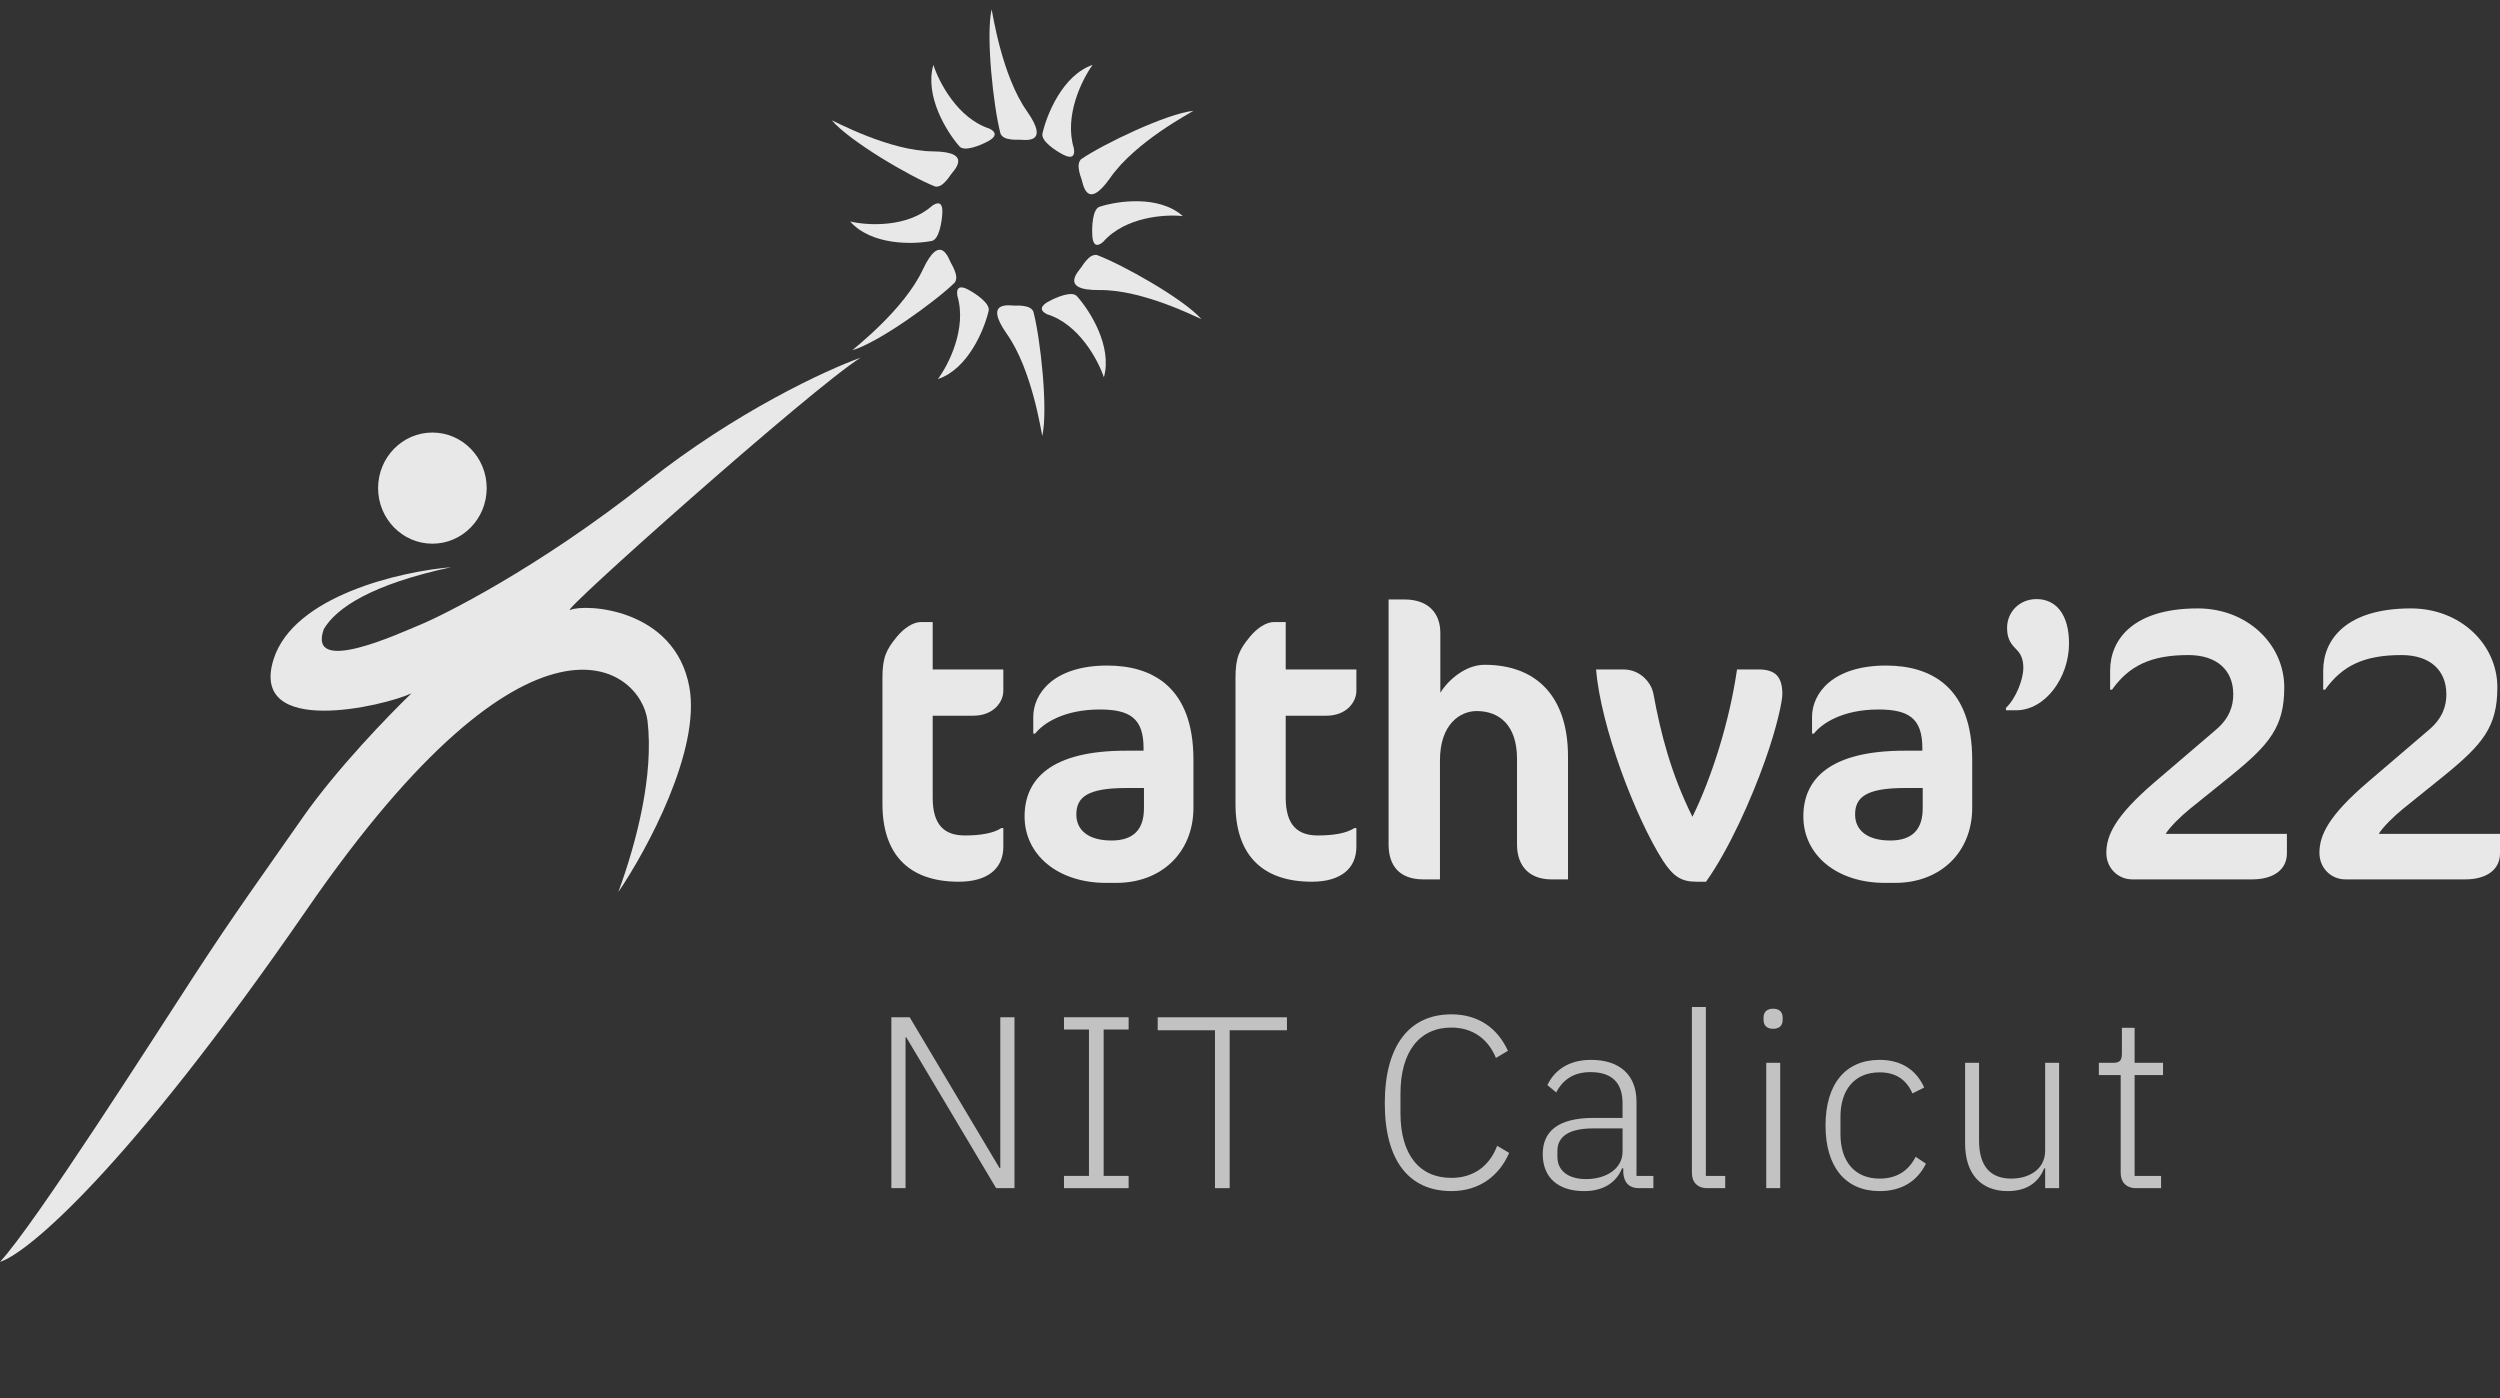 <svg width="118" height="66" viewBox="0 0 118 66" fill="none" xmlns="http://www.w3.org/2000/svg"><rect x="0" y="0" width="118" height="66" fill="#333333" stroke="none"/><path d="M47.017 56.081H47.884V48.016H47.214v7.118H47.179l-4.241-7.118H42.072v8.065H42.742V48.963H42.777l4.241 7.118z" fill="#fff" fill-opacity=".7"/><path d="M53.271 56.081v-.578H52.092V48.593h1.179v-.578H50.22v.578h1.179v6.91H50.22v.578h3.05z" fill="#fff" fill-opacity=".7"/><path d="M60.744 48.628V48.016h-6.101V48.628h2.704v7.453H58.04V48.628H60.744z" fill="#fff" fill-opacity=".7"/><path d="M68.505 56.22C69.811 56.22 70.758 55.515 71.232 54.417L70.666 54.082C70.319 55.006 69.58 55.596 68.505 55.596 67.003 55.596 66.102 54.51 66.102 52.534V51.621C66.102 49.633 67.003 48.501 68.505 48.501 69.522 48.501 70.25 49.056 70.608 49.934L71.174 49.599C70.689 48.536 69.788 47.877 68.505 47.877 66.518 47.877 65.362 49.356 65.362 52.071c0 2.727 1.155 4.148 3.143 4.148z" fill="#fff" fill-opacity=".7"/><path d="M78.04 56.081v-.578H77.243V52.002C77.243 50.754 76.469 50.026 75.094 50.026 74.019 50.026 73.36 50.535 73.037 51.216L73.453 51.563C73.776 50.95 74.285 50.604 75.07 50.604 76.076 50.604 76.584 51.101 76.584 52.071V52.765H75.221C73.51 52.765 72.817 53.423 72.817 54.475 72.817 55.572 73.534 56.22 74.77 56.22 75.694 56.22 76.295 55.804 76.561 55.145H76.619V55.353C76.653 55.792 76.861 56.081 77.37 56.081H78.04zM74.862 55.653C74.054 55.653 73.51 55.284 73.51 54.602V54.325C73.51 53.666 74.019 53.261 75.198 53.261h1.387v1.098C76.584 55.157 75.822 55.653 74.862 55.653z" fill="#fff" fill-opacity=".7"/><path d="M81.43 56.081v-.578H80.517V47.53H79.858v7.834C79.858 55.792 80.112 56.081 80.586 56.081H81.43z" fill="#fff" fill-opacity=".7"/><path d="M83.691 48.559C84.003 48.559 84.141 48.385 84.141 48.143V48.027C84.141 47.785 84.003 47.611 83.691 47.611S83.24 47.785 83.24 48.027V48.143C83.24 48.385 83.379 48.559 83.691 48.559zM83.367 56.081H84.026V50.165H83.367v5.916z" fill="#fff" fill-opacity=".7"/><path d="M88.719 56.22C89.805 56.22 90.521 55.711 90.903 54.925L90.418 54.602C90.082 55.261 89.528 55.63 88.719 55.63 87.517 55.63 86.87 54.787 86.87 53.539V52.707C86.87 51.459 87.517 50.615 88.719 50.615 89.493 50.615 89.99 50.974 90.267 51.609L90.822 51.332C90.475 50.558 89.805 50.026 88.719 50.026 87.101 50.026 86.165 51.17 86.165 53.123 86.165 55.076 87.101 56.22 88.719 56.22z" fill="#fff" fill-opacity=".7"/><path d="M96.531 56.081H97.19V50.165H96.531V54.313C96.531 55.203 95.757 55.63 94.936 55.63c-.982.0-1.525-.578-1.525-1.791V50.165H92.753v3.802c0 1.444.751 2.253 2.011 2.253C95.78 56.22 96.265 55.7 96.485 55.145H96.531V56.081z" fill="#fff" fill-opacity=".7"/><path d="M102.002 56.081v-.578H100.754V50.743H102.095V50.165H100.754V48.513H100.153v1.202C100.153 50.049 100.061 50.165 99.737 50.165H99.067V50.743H100.096V55.353C100.096 55.792 100.35 56.081 100.823 56.081h1.179z" fill="#fff" fill-opacity=".7"/><path d="M46.804.439C46.523 1.723 46.895 5.058 47.222 6.301 47.236 6.344 47.295 6.444 47.425 6.506 47.588 6.582 47.872 6.607 48.075 6.593S49.618 6.883 48.478 5.258C47.273 3.558 46.845.567 46.804.439z" fill="#e8e8e8"/><path d="M49.196 20.579C49.477 19.296 49.105 15.961 48.778 14.718 48.765 14.675 48.705 14.574 48.575 14.513 48.412 14.437 48.128 14.412 47.925 14.425S46.382 14.135 47.522 15.761c1.205 1.7 1.633 4.69 1.674 4.818z" fill="#e8e8e8"/><path d="M40.231 16.531c1.236-.363 3.917-2.296 4.826-3.186C45.087 13.312 45.145 13.21 45.135 13.064 45.122 12.881 45.007 12.614 44.898 12.438 44.79 12.262 44.407 10.914 43.56 12.717 42.68 14.614 40.321 16.433 40.231 16.531z" fill="#e8e8e8"/><path d="M39.259 5.677C40.104 6.668 42.952 8.333 44.125 8.798 44.167 8.812 44.282 8.823 44.407 8.752 44.563 8.663 44.751 8.443 44.86 8.267 44.969 8.092 46.001 7.166 44.046 7.145 41.994 7.134 39.384 5.719 39.259 5.677z" fill="#e8e8e8"/><path d="M56.708 15.064C55.844 14.089 52.965 12.482 51.783 12.04 51.742 12.027 51.627 12.018 51.503 12.092 51.348 12.184 51.165 12.408 51.059 12.585 50.953 12.763 49.939 13.71 51.894 13.691 53.946 13.661 56.583 15.024 56.708 15.064z" fill="#e8e8e8"/><path d="M56.331 5.23c-1.279.137-4.248 1.564-5.294 2.278C51.002 7.535 50.928 7.625 50.912 7.771 50.894 7.953 50.962 8.236 51.039 8.428 51.116 8.621 51.263 10.017 52.404 8.393c1.189-1.711 3.821-3.082 3.927-3.163z" fill="#e8e8e8"/><path d="M14.493 42.914C5.975 55.263 1.282 59.157.0 59.561c1.676-1.816 7.197-10.493 9.169-13.519 1.972-3.027 3.155-4.641 5.127-7.466 1.577-2.26 4.075-4.843 5.127-5.852C18.141 33.329 11.733 34.843 12.916 31.11c.947-2.986 5.981-4.136 8.38-4.338C17.55 27.579 15.873 28.688 15.282 29.697 14.493 31.917 18.831 29.899 19.817 29.495 20.803 29.092 25.338 26.872 30.564 22.736c4.18-3.309 8.446-5.28 10.056-5.852-2.268 1.413-14.395 12.208-13.704 11.905C27.606 28.487 31.846 28.688 32.536 32.421 33.088 35.408 30.531 40.123 29.184 42.107 30.071 39.685 30.86 36.558 30.564 34.036c-.296-2.522-5.423-6.558-16.071 8.878z" fill="#e8e8e8"/><path d="M22.972 23.039c0 1.449-1.148 2.623-2.563 2.623s-2.563-1.175-2.563-2.623c0-1.449 1.148-2.623 2.563-2.623s2.563 1.174 2.563 2.623z" fill="#e8e8e8"/><path d="M51.573 3.062C50.154 3.547 49.404 5.416 49.207 6.291 49.109 6.643 49.814 7.11 50.184 7.3 50.308 7.363 50.785 7.602 50.686 6.997 50.213 5.464 51.08 3.735 51.573 3.062z" fill="#e8e8e8"/><path d="M55.831 10.201C54.702 9.195 52.747 9.485 51.911 9.755 51.565 9.847 51.53 10.706 51.558 11.128 51.567 11.27 51.608 11.812 52.068 11.417c1.05-1.196 2.946-1.309 3.763-1.216z" fill="#e8e8e8"/><path d="M52.103 17.811C52.515 16.338 51.431 14.649 50.838 13.988 50.61 13.706 49.834 14.037 49.473 14.242 49.351 14.311 48.889 14.578 49.433 14.837 50.936 15.305 51.839 17.014 52.103 17.811z" fill="#e8e8e8"/><path d="M44.268 17.892C45.692 17.42 46.456 15.557 46.661 14.684 46.761 14.332 46.06 13.86 45.692 13.667 45.569 13.602 45.094 13.359 45.188 13.965 45.648 15.503 44.767 17.224 44.268 17.892z" fill="#e8e8e8"/><path d="M40.127 10.453C41.131 11.59 43.105 11.541 43.967 11.375 44.322 11.325 44.457 10.477 44.478 10.055 44.485 9.913 44.508 9.37 44.005 9.706 42.823 10.765 40.927 10.645 40.127 10.453z" fill="#e8e8e8"/><path d="M44.056 3.062C43.627 4.53 44.692 6.232 45.278 6.9 45.503 7.184 46.282 6.862 46.646 6.662 46.768 6.594 47.233 6.333 46.693 6.067 45.194 5.582 44.311 3.862 44.056 3.062z" fill="#e8e8e8"/><path d="M41.651 32.002v5.945c0 2.312 1.177 3.67 3.602 3.67 1.391.0 2.104-.642 2.104-1.651V39.085H47.268C46.893 39.324 46.305 39.434 45.538 39.434 44.575 39.434 44.023 38.938 44.023 37.654V33.782h1.908C46.911 33.782 47.357 33.121 47.357 32.608V31.598H44.023V29.36H43.47C43.095 29.36 42.667 29.653 42.346 30.038 41.829 30.662 41.651 31.029 41.651 32.002z" fill="#e8e8e8"/><path d="M56.33 38.131V35.855c0-3.413-1.926-4.441-4.065-4.441-2.532.0-3.495 1.321-3.495 2.422V34.626H48.859C49.216 34.167 50.179 33.488 51.908 33.488c1.426.0 2.068.422 2.068 1.817V35.433H53.139c-3.53.0-4.779 1.339-4.779 3.101.0 1.817 1.569 3.138 3.851 3.138H52.693c2.14.0 3.637-1.45 3.637-3.542zM53.995 38.149c0 1.009-.499 1.523-1.533 1.523C51.409 39.672 50.803 39.213 50.803 38.443 50.803 37.635 51.32 37.195 53.139 37.195H53.995v.954z" fill="#e8e8e8"/><path d="M58.315 32.002v5.945c0 2.312 1.177 3.67 3.602 3.67 1.391.0 2.104-.642 2.104-1.651V39.085H63.931C63.557 39.324 62.969 39.434 62.202 39.434 61.239 39.434 60.686 38.938 60.686 37.654V33.782h1.908C63.575 33.782 64.021 33.121 64.021 32.608V31.598H60.686V29.36H60.134C59.759 29.36 59.331 29.653 59.01 30.038 58.493 30.662 58.315 31.029 58.315 32.002z" fill="#e8e8e8"/><path d="M74.01 41.507V35.709C74.01 32.901 72.548 31.378 70.07 31.378 69.161 31.378 68.34 32.112 67.984 32.699c0-.881.0-2.826.0-2.826C67.984 28.956 67.431 28.295 66.29 28.295H65.541V39.856c0 1.009.517 1.651 1.64 1.651H67.966V35.892C67.966 34.149 68.947 33.562 69.696 33.562 70.748 33.562 71.603 34.204 71.603 35.819v4.037C71.603 40.92 72.228 41.507 73.226 41.507H74.01z" fill="#e8e8e8"/><path d="M84.127 32.773C84.127 31.965 83.823 31.598 83.003 31.598H81.987C81.63 34.075 80.792 36.7 79.883 38.553 78.867 36.516 78.385 34.608 78.046 32.773 77.957 32.24 77.44 31.598 76.62 31.598H75.336C75.55 34.277 77.191 38.59 78.492 40.626 78.974 41.36 79.348 41.617 80.061 41.617h.464C81.595 40.113 82.665 37.727 83.306 35.91 83.895 34.259 84.127 33.066 84.127 32.773z" fill="#e8e8e8"/><path d="M93.088 38.131V35.855c0-3.413-1.926-4.441-4.065-4.441C86.491 31.415 85.528 32.736 85.528 33.837V34.626H85.617C85.974 34.167 86.937 33.488 88.666 33.488 90.093 33.488 90.735 33.91 90.735 35.305V35.433H89.897C86.366 35.433 85.118 36.773 85.118 38.535 85.118 40.351 86.687 41.672 88.969 41.672H89.451c2.14.0 3.637-1.45 3.637-3.542zM90.752 38.149c0 1.009-.499 1.523-1.534 1.523C88.167 39.672 87.561 39.213 87.561 38.443 87.561 37.635 88.078 37.195 89.897 37.195H90.752v.954z" fill="#e8e8e8"/><path d="M97.658 30.369C97.658 29.011 97.052 28.277 96.125 28.277 95.322 28.277 94.734 28.883 94.734 29.635 94.734 30.204 94.948 30.424 95.215 30.699 95.412 30.901 95.501 31.176 95.501 31.525 95.501 32.057 95.162 32.956 94.68 33.415V33.525H95.162c1.373.0 2.496-1.541 2.496-3.156z" fill="#e8e8e8"/><path d="M107.942 40.278V39.36h-5.723C102.415 39.03 102.967 38.498 103.378 38.167l1.89-1.523C107.122 35.14 107.817 34.314 107.817 32.442c0-2.018-1.729-3.725-4.083-3.725-3.049.0-4.136 1.468-4.136 2.936v.899H99.687C100.489 31.433 101.505 30.919 103.288 30.919c1.355.0 2.122.716 2.122 1.853C105.41 33.323 105.232 33.91 104.572 34.461L101.719 36.901C99.829 38.516 99.419 39.434 99.419 40.259 99.419 40.957 99.954 41.507 100.649 41.507H106.302C107.282 41.507 107.942 41.067 107.942 40.278z" fill="#e8e8e8"/><path d="M118 40.278V39.36h-5.724C112.473 39.03 113.025 38.498 113.435 38.167l1.89-1.523c1.855-1.505 2.55-2.33 2.55-4.202.0-2.018-1.729-3.725-4.083-3.725-3.049.0-4.137 1.468-4.137 2.936v.899H109.745C110.547 31.433 111.563 30.919 113.346 30.919 114.701 30.919 115.468 31.635 115.468 32.773 115.468 33.323 115.29 33.91 114.63 34.461L111.777 36.901c-1.89 1.615-2.3 2.532-2.3 3.358C109.477 40.957 110.012 41.507 110.707 41.507H116.36C117.34 41.507 118 41.067 118 40.278z" fill="#e8e8e8"/></svg>